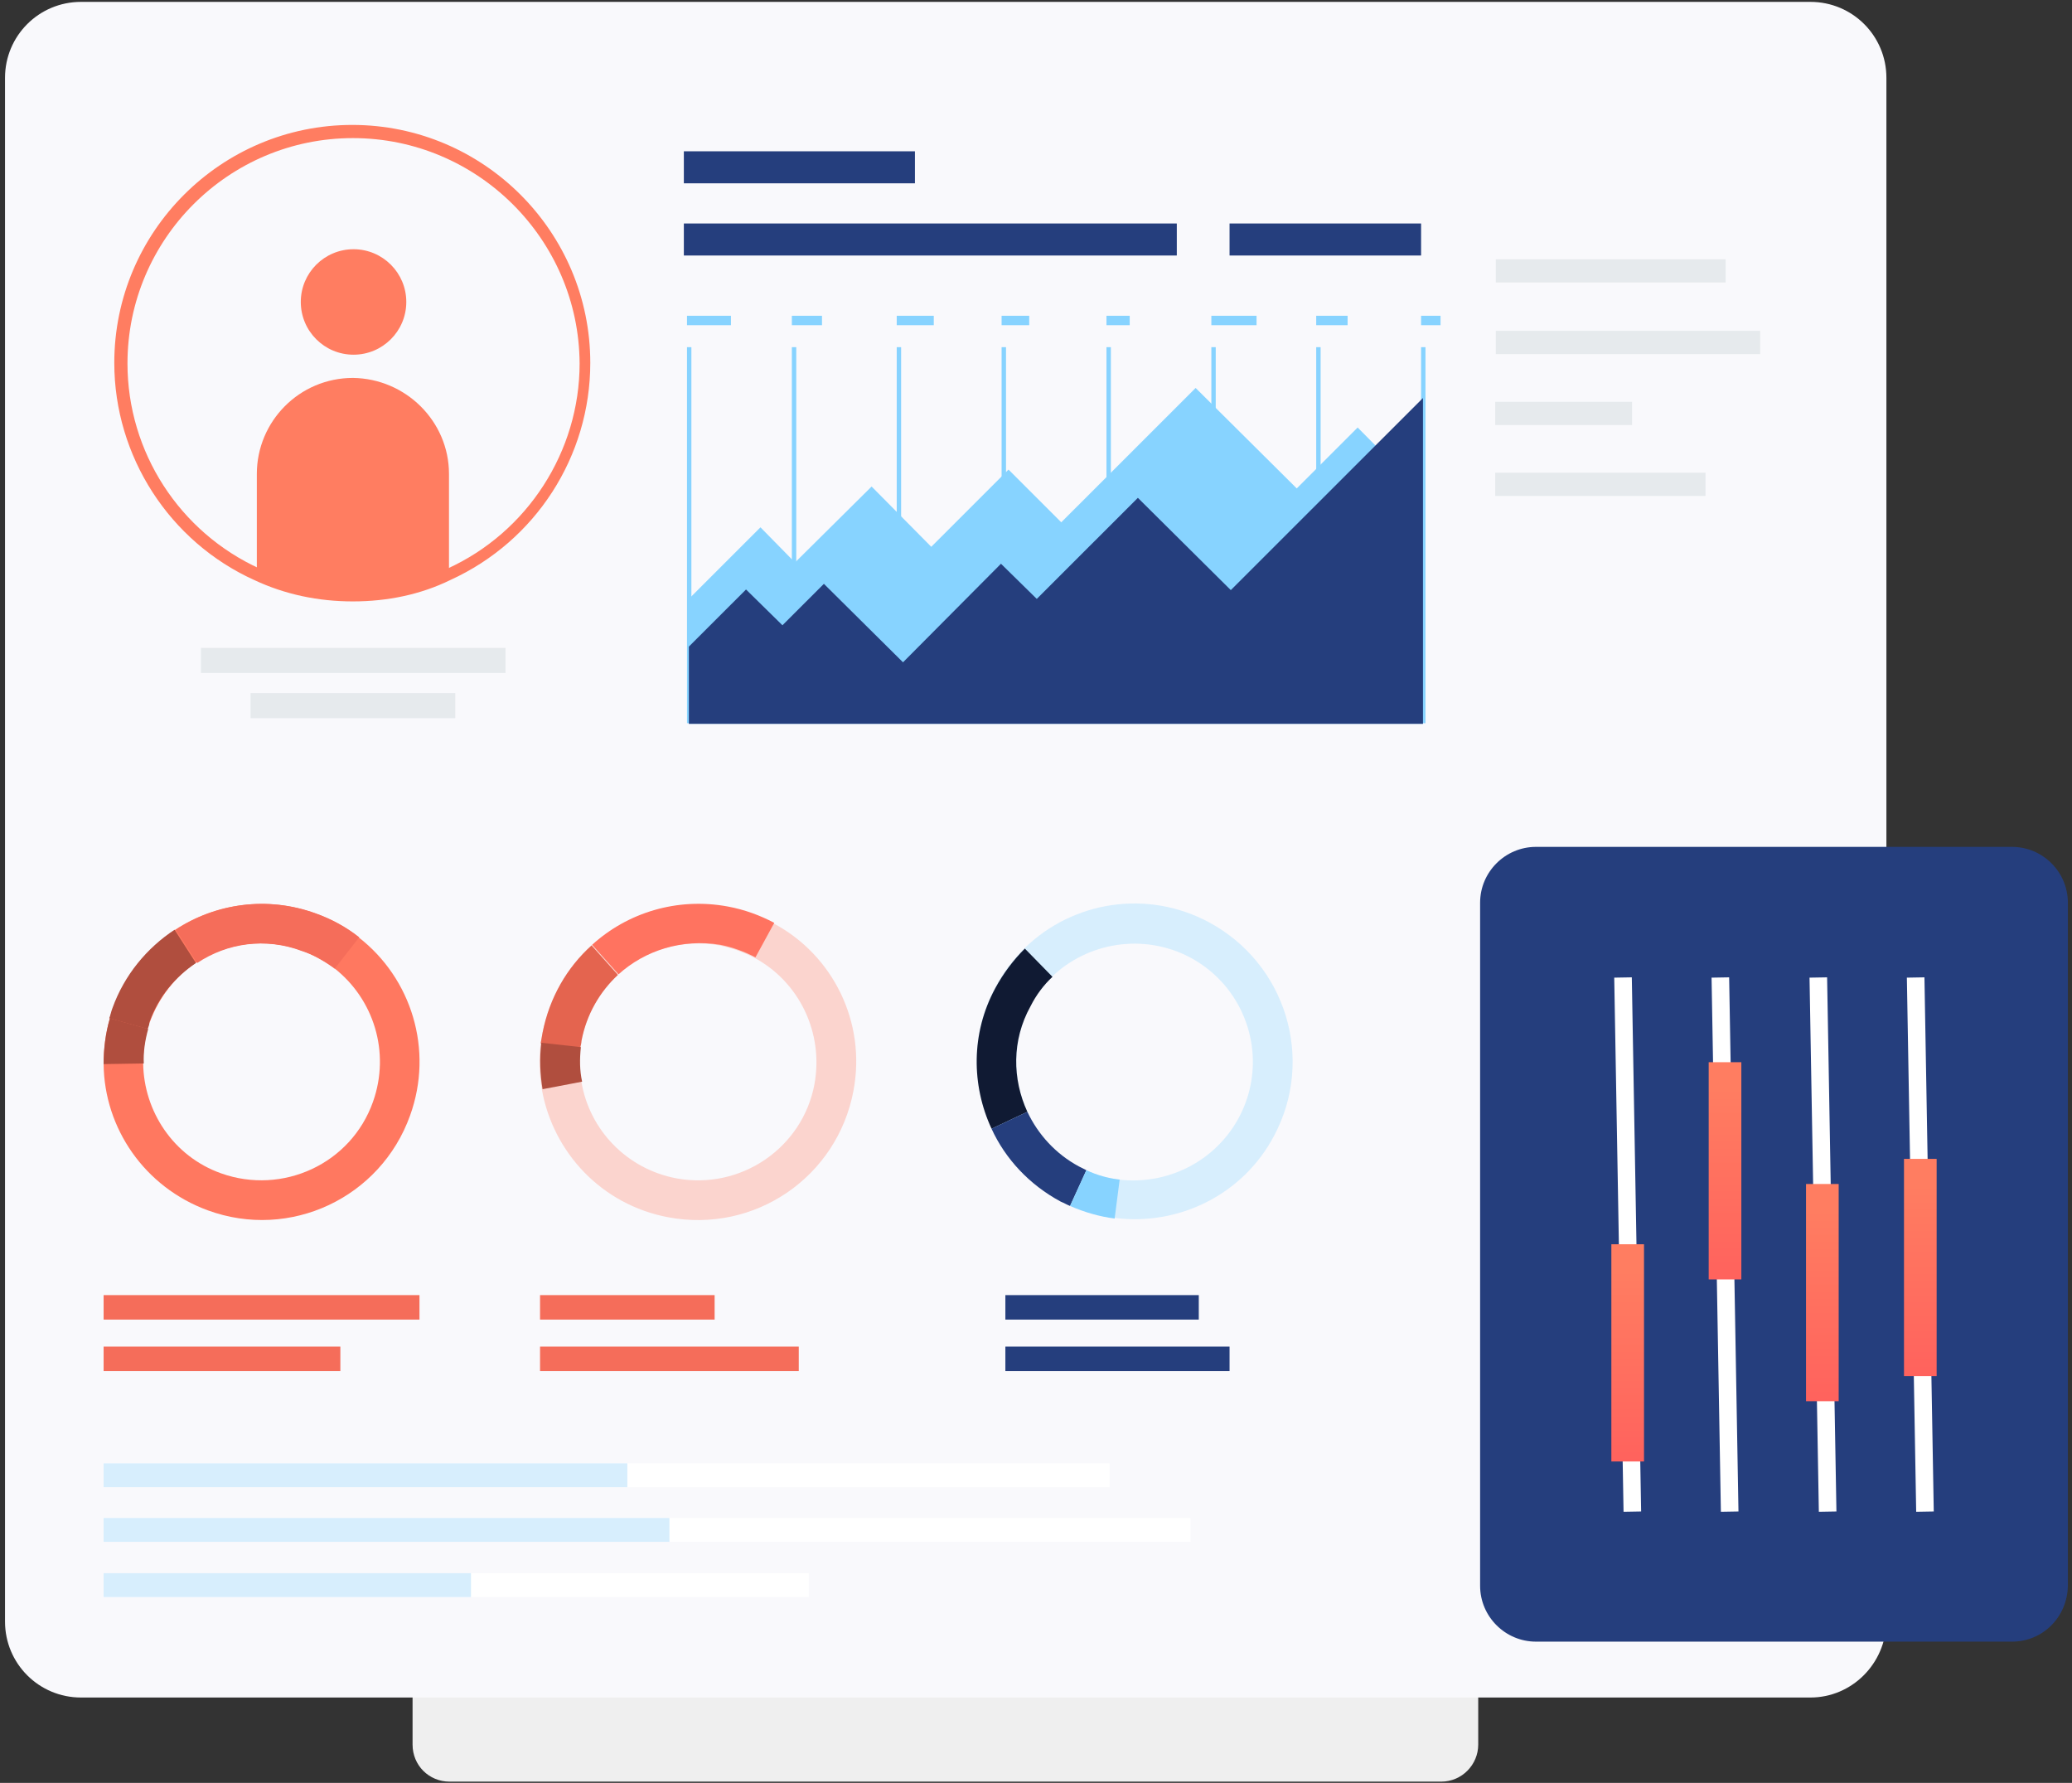 <?xml version="1.0" encoding="UTF-8"?> <svg xmlns="http://www.w3.org/2000/svg" width="401" height="345" viewBox="0 0 401 345" fill="none"><rect x="0" y="0" width="401" height="345" fill="#333333" stroke="none"/><path d="M278.915 344.757H87.016C83.006 344.757 79.846 341.599 79.846 337.59V315.359C79.846 311.472 83.006 308.192 87.016 308.192H278.915C282.804 308.192 286.085 311.35 286.085 315.359V337.59C286.085 341.477 282.926 344.757 278.915 344.757Z" fill="#EFEFEF"></path><path d="M350.376 328.479H15.678C7.535 328.479 0.972 321.919 0.972 313.78V15.063C0.972 6.924 7.535 0.364 15.678 0.364H350.376C358.518 0.364 365.081 6.924 365.081 15.063V313.78C364.959 321.919 358.397 328.479 350.376 328.479Z" fill="#F9F9FC"></path><path d="M79.36 215.868C83.978 203.113 79.603 189.264 69.395 181.368C66.964 179.424 64.169 177.845 61.009 176.752C51.651 173.35 41.685 174.808 33.907 179.91C28.56 183.433 24.185 188.657 21.876 195.095C21.633 195.702 21.39 196.431 21.268 197.039C20.417 199.954 20.053 202.991 20.053 205.907C20.174 218.298 27.952 229.717 40.227 234.211C56.148 240.042 73.648 231.782 79.36 215.868ZM42.779 227.044C33.543 223.764 27.831 215.018 27.709 205.785C27.709 203.599 27.952 201.29 28.56 199.104C28.681 198.618 28.803 198.132 29.046 197.646C30.869 192.787 34.029 188.9 38.039 186.227C43.873 182.461 51.286 181.368 58.335 183.919C60.644 184.769 62.71 185.984 64.655 187.32C72.311 193.273 75.593 203.599 72.19 213.195C67.936 225.222 54.689 231.296 42.779 227.044Z" fill="#FF7860"></path><path d="M38.161 186.349L34.029 179.91C41.807 174.808 51.772 173.35 61.13 176.752C64.169 177.845 67.085 179.424 69.516 181.368L64.776 187.442C62.953 185.984 60.766 184.769 58.457 184.04C51.408 181.368 43.994 182.461 38.161 186.349Z" fill="#F56D5A"></path><path d="M28.56 199.104L21.146 197.039C21.39 196.431 21.511 195.702 21.754 195.095C24.063 188.657 28.438 183.433 33.786 179.91L37.918 186.349C33.907 189.021 30.626 192.908 28.924 197.768C28.924 198.132 28.803 198.618 28.56 199.104Z" fill="#B04E3E"></path><path d="M20.053 205.907C20.053 202.991 20.417 199.954 21.268 197.039L28.681 199.104C28.074 201.29 27.709 203.599 27.831 205.785L20.053 205.907Z" fill="#B04E3E"></path><path opacity="0.3" d="M165.161 211.13C167.714 197.768 161.151 184.769 149.727 178.695C146.932 177.238 144.015 176.144 140.734 175.537C130.89 173.715 121.289 176.752 114.483 182.947C109.743 187.32 106.34 193.151 105.003 199.833C104.882 200.562 104.76 201.169 104.639 201.898C104.274 204.935 104.396 207.972 104.882 210.887C107.069 223.035 116.427 233.118 129.31 235.547C146.081 238.706 162.002 227.773 165.161 211.13ZM130.89 228.016C121.289 226.194 114.118 218.662 112.538 209.43C112.174 207.243 112.052 205.056 112.295 202.748C112.295 202.262 112.417 201.776 112.538 201.29C113.511 196.188 116.063 191.815 119.587 188.535C124.691 183.919 131.862 181.611 139.275 182.947C141.706 183.433 144.015 184.283 146.081 185.377C154.588 189.993 159.45 199.711 157.627 209.794C155.317 222.185 143.286 230.324 130.89 228.016Z" fill="#FF7B61"></path><path d="M119.709 188.535L114.604 182.826C121.41 176.63 131.011 173.593 140.855 175.415C144.137 176.023 147.053 177.116 149.849 178.574L146.203 185.255C144.137 184.162 141.828 183.312 139.397 182.826C131.984 181.611 124.813 183.919 119.709 188.535Z" fill="#FF7360"></path><path d="M112.295 202.748L104.639 201.898C104.76 201.169 104.882 200.562 105.003 199.833C106.34 193.03 109.743 187.199 114.483 182.947L119.587 188.657C116.063 191.937 113.51 196.31 112.538 201.412C112.538 201.776 112.417 202.262 112.295 202.748Z" fill="#E4644F"></path><path d="M105.003 210.766C104.517 207.85 104.396 204.813 104.76 201.776L112.417 202.627C112.174 204.935 112.174 207.121 112.66 209.308L105.003 210.766Z" fill="#B04E3E"></path><path opacity="0.3" d="M233.949 178.452C221.917 172.014 207.576 174.444 198.34 183.433C196.152 185.62 194.086 188.171 192.628 191.086C187.888 199.833 188.01 209.916 191.899 218.298C194.572 224.129 199.191 229.109 205.267 232.389C205.875 232.754 206.482 232.996 207.09 233.239C209.885 234.454 212.802 235.305 215.719 235.669C227.994 237.248 240.511 231.296 246.588 219.755C254.487 204.935 248.897 186.47 233.949 178.452ZM239.782 216.232C235.164 224.857 225.806 229.352 216.57 228.259C214.382 228.016 212.194 227.408 210.128 226.437C209.642 226.194 209.156 225.951 208.792 225.708C204.173 223.278 200.77 219.512 198.826 215.139C195.909 208.822 195.909 201.29 199.312 194.731C200.527 192.544 201.986 190.6 203.566 189.021C210.493 182.34 221.309 180.518 230.303 185.255C241.484 191.208 245.737 205.056 239.782 216.232Z" fill="#87D3FF"></path><path d="M198.826 215.139L191.899 218.419C188.01 210.037 187.888 199.954 192.628 191.208C194.208 188.292 196.152 185.741 198.34 183.555L203.687 189.021C201.986 190.6 200.527 192.544 199.434 194.731C195.788 201.29 195.909 208.822 198.826 215.139Z" fill="#101A33"></path><path d="M210.25 226.437L207.09 233.361C206.482 233.118 205.875 232.754 205.267 232.511C199.19 229.231 194.572 224.25 191.898 218.419L198.826 215.139C200.892 219.512 204.295 223.278 208.791 225.708C209.277 225.951 209.764 226.194 210.25 226.437Z" fill="#253E7D"></path><path d="M215.719 235.791C212.802 235.426 209.886 234.576 207.09 233.361L210.25 226.437C212.316 227.408 214.504 228.016 216.691 228.259L215.719 235.791Z" fill="#87D3FF"></path><path d="M81.183 250.611H20.053V255.349H81.183V250.611Z" fill="#F56D5A"></path><path d="M65.87 260.572H20.053V265.31H65.87V260.572Z" fill="#F56D5A"></path><path d="M138.303 250.611H104.517V255.349H138.303V250.611Z" fill="#F56D5A"></path><path d="M154.588 260.572H104.517V265.31H154.588V260.572Z" fill="#F56D5A"></path><path d="M232.004 250.611H194.572V255.349H232.004V250.611Z" fill="#253E7D"></path><path d="M237.959 260.572H194.572V265.31H237.959V260.572Z" fill="#253E7D"></path><path d="M333.969 50.171H289.488V54.666H333.969V50.171Z" fill="#E6EAED"></path><path d="M340.653 64.019H289.488V68.514H340.653V64.019Z" fill="#E6EAED"></path><path d="M315.861 77.746H289.367V82.241H315.861V77.746Z" fill="#E6EAED"></path><path d="M330.08 91.474H289.367V95.968H330.08V91.474Z" fill="#E6EAED"></path><path d="M214.746 283.167H20.053V287.783H214.746V283.167Z" fill="white"></path><path d="M230.424 293.736H20.053V298.352H230.424V293.736Z" fill="white"></path><path d="M156.533 304.426H20.053V309.042H156.533V304.426Z" fill="white"></path><path d="M121.41 283.167H20.053V287.783H121.41V283.167Z" fill="#D7EEFD"></path><path d="M129.553 293.736H20.053V298.352H129.553V293.736Z" fill="#D7EEFD"></path><path d="M91.149 304.426H20.053V309.042H91.149V304.426Z" fill="#D7EEFD"></path><path d="M88.111 134.113H48.491V138.972H88.111V134.113Z" fill="#E6EAED"></path><path d="M97.833 125.366H38.89V130.225H97.833V125.366Z" fill="#E6EAED"></path><path d="M68.422 68.636C74.06 68.636 78.631 64.067 78.631 58.431C78.631 52.796 74.06 48.227 68.422 48.227C62.784 48.227 58.213 52.796 58.213 58.431C58.213 64.067 62.784 68.636 68.422 68.636Z" fill="#FF7D61"></path><path d="M86.895 91.716V111.153C81.183 113.704 74.985 115.162 68.301 115.162C61.738 115.162 55.419 113.704 49.706 111.153V91.716C49.706 81.512 57.971 73.13 68.301 73.13C78.51 73.252 86.895 81.512 86.895 91.716Z" fill="#FF7D61"></path><path d="M227.75 43.246H132.348V49.442H227.75V43.246Z" fill="#253E7D"></path><path d="M275.026 43.246H237.959V49.442H275.026V43.246Z" fill="#253E7D"></path><path d="M177.071 29.276H132.348V35.472H177.071V29.276Z" fill="#253E7D"></path><path d="M133.806 67.178H132.956V139.944H133.806V67.178Z" fill="#87D3FF"></path><path d="M154.102 67.178H153.251V139.944H154.102V67.178Z" fill="#87D3FF"></path><path d="M174.398 67.178H173.547V139.944H174.398V67.178Z" fill="#87D3FF"></path><path d="M194.694 67.178H193.843V139.944H194.694V67.178Z" fill="#87D3FF"></path><path d="M214.989 67.178H214.139V139.944H214.989V67.178Z" fill="#87D3FF"></path><path d="M235.285 67.178H234.435V139.944H235.285V67.178Z" fill="#87D3FF"></path><path d="M255.581 67.178H254.73V139.944H255.581V67.178Z" fill="#87D3FF"></path><path d="M275.877 67.178H275.026V139.944H275.877V67.178Z" fill="#87D3FF"></path><path d="M133.32 115.891L147.175 102.042L153.859 108.845L168.686 94.146L180.231 105.808L195.18 90.866L205.389 101.07L231.396 75.074L250.963 94.511L262.751 82.727L275.391 95.482V140.065H133.32V115.891Z" fill="#87D3FF"></path><path d="M133.32 125.123L144.38 114.069L151.429 120.993L159.45 112.975L174.763 128.16L193.722 109.088L200.649 115.891L220.215 96.333L238.202 114.19L275.391 77.018V140.065H133.32V125.123Z" fill="#253E7D"></path><path d="M141.463 61.104H132.956V62.926H141.463V61.104Z" fill="#87D3FF"></path><path d="M159.085 61.104H153.251V62.926H159.085V61.104Z" fill="#87D3FF"></path><path d="M180.717 61.104H173.547V62.926H180.717V61.104Z" fill="#87D3FF"></path><path d="M199.19 61.104H193.843V62.926H199.19V61.104Z" fill="#87D3FF"></path><path d="M218.635 61.104H214.139V62.926H218.635V61.104Z" fill="#87D3FF"></path><path d="M243.185 61.104H234.435V62.926H243.185V61.104Z" fill="#87D3FF"></path><path d="M260.807 61.104H254.73V62.926H260.807V61.104Z" fill="#87D3FF"></path><path d="M278.793 61.104H275.026V62.926H278.793V61.104Z" fill="#87D3FF"></path><path d="M389.387 317.667H297.266C291.311 317.667 286.45 312.808 286.45 306.856V174.687C286.45 168.734 291.311 163.875 297.266 163.875H389.387C395.343 163.875 400.204 168.734 400.204 174.687V306.856C400.082 312.93 395.343 317.667 389.387 317.667Z" fill="#253E7D"></path><path d="M315.809 189.121L312.407 189.18L314.211 292.543L317.613 292.484L315.809 189.121Z" fill="white"></path><path d="M334.646 189.121L331.244 189.18L333.048 292.543L336.451 292.484L334.646 189.121Z" fill="white"></path><path d="M353.605 189.121L350.203 189.18L352.007 292.543L355.41 292.484L353.605 189.121Z" fill="white"></path><path d="M372.443 189.121L369.041 189.18L370.845 292.543L374.247 292.484L372.443 189.121Z" fill="white"></path><path d="M318.17 240.771H311.85V282.803H318.17V240.771Z" fill="url(#paint0_linear)"></path><path d="M337.007 205.542H330.688V247.574H337.007V205.542Z" fill="url(#paint1_linear)"></path><path d="M355.845 229.109H349.525V271.141H355.845V229.109Z" fill="url(#paint2_linear)"></path><path d="M374.804 224.25H368.484V266.282H374.804V224.25Z" fill="url(#paint3_linear)"></path><path d="M68.301 116.377C61.616 116.377 55.175 115.041 49.22 112.246C32.813 104.836 22.119 88.315 22.119 70.215C22.119 44.826 42.779 24.174 68.179 24.174C93.579 24.174 114.24 44.826 114.24 70.215C114.24 88.315 103.666 104.715 87.138 112.246C81.426 115.041 74.985 116.377 68.301 116.377ZM68.301 26.725C44.237 26.725 24.671 46.283 24.671 70.336C24.671 87.465 34.758 103.014 50.314 110.06C56.026 112.611 62.102 113.947 68.422 113.947C74.742 113.947 80.818 112.611 86.53 110.06C102.086 103.014 112.174 87.343 112.174 70.336C112.052 46.283 92.364 26.725 68.301 26.725Z" fill="#FF7D61"></path><defs><linearGradient id="paint0_linear" x1="314.957" y1="245.785" x2="314.957" y2="340.957" gradientUnits="userSpaceOnUse"><stop stop-color="#FF7D61"></stop><stop offset="1" stop-color="#FF3857"></stop></linearGradient><linearGradient id="paint1_linear" x1="333.794" y1="210.557" x2="333.794" y2="305.728" gradientUnits="userSpaceOnUse"><stop stop-color="#FF7D61"></stop><stop offset="1" stop-color="#FF3857"></stop></linearGradient><linearGradient id="paint2_linear" x1="352.632" y1="234.123" x2="352.632" y2="329.295" gradientUnits="userSpaceOnUse"><stop stop-color="#FF7D61"></stop><stop offset="1" stop-color="#FF3857"></stop></linearGradient><linearGradient id="paint3_linear" x1="371.591" y1="229.264" x2="371.591" y2="324.436" gradientUnits="userSpaceOnUse"><stop stop-color="#FF7D61"></stop><stop offset="1" stop-color="#FF3857"></stop></linearGradient></defs></svg> 